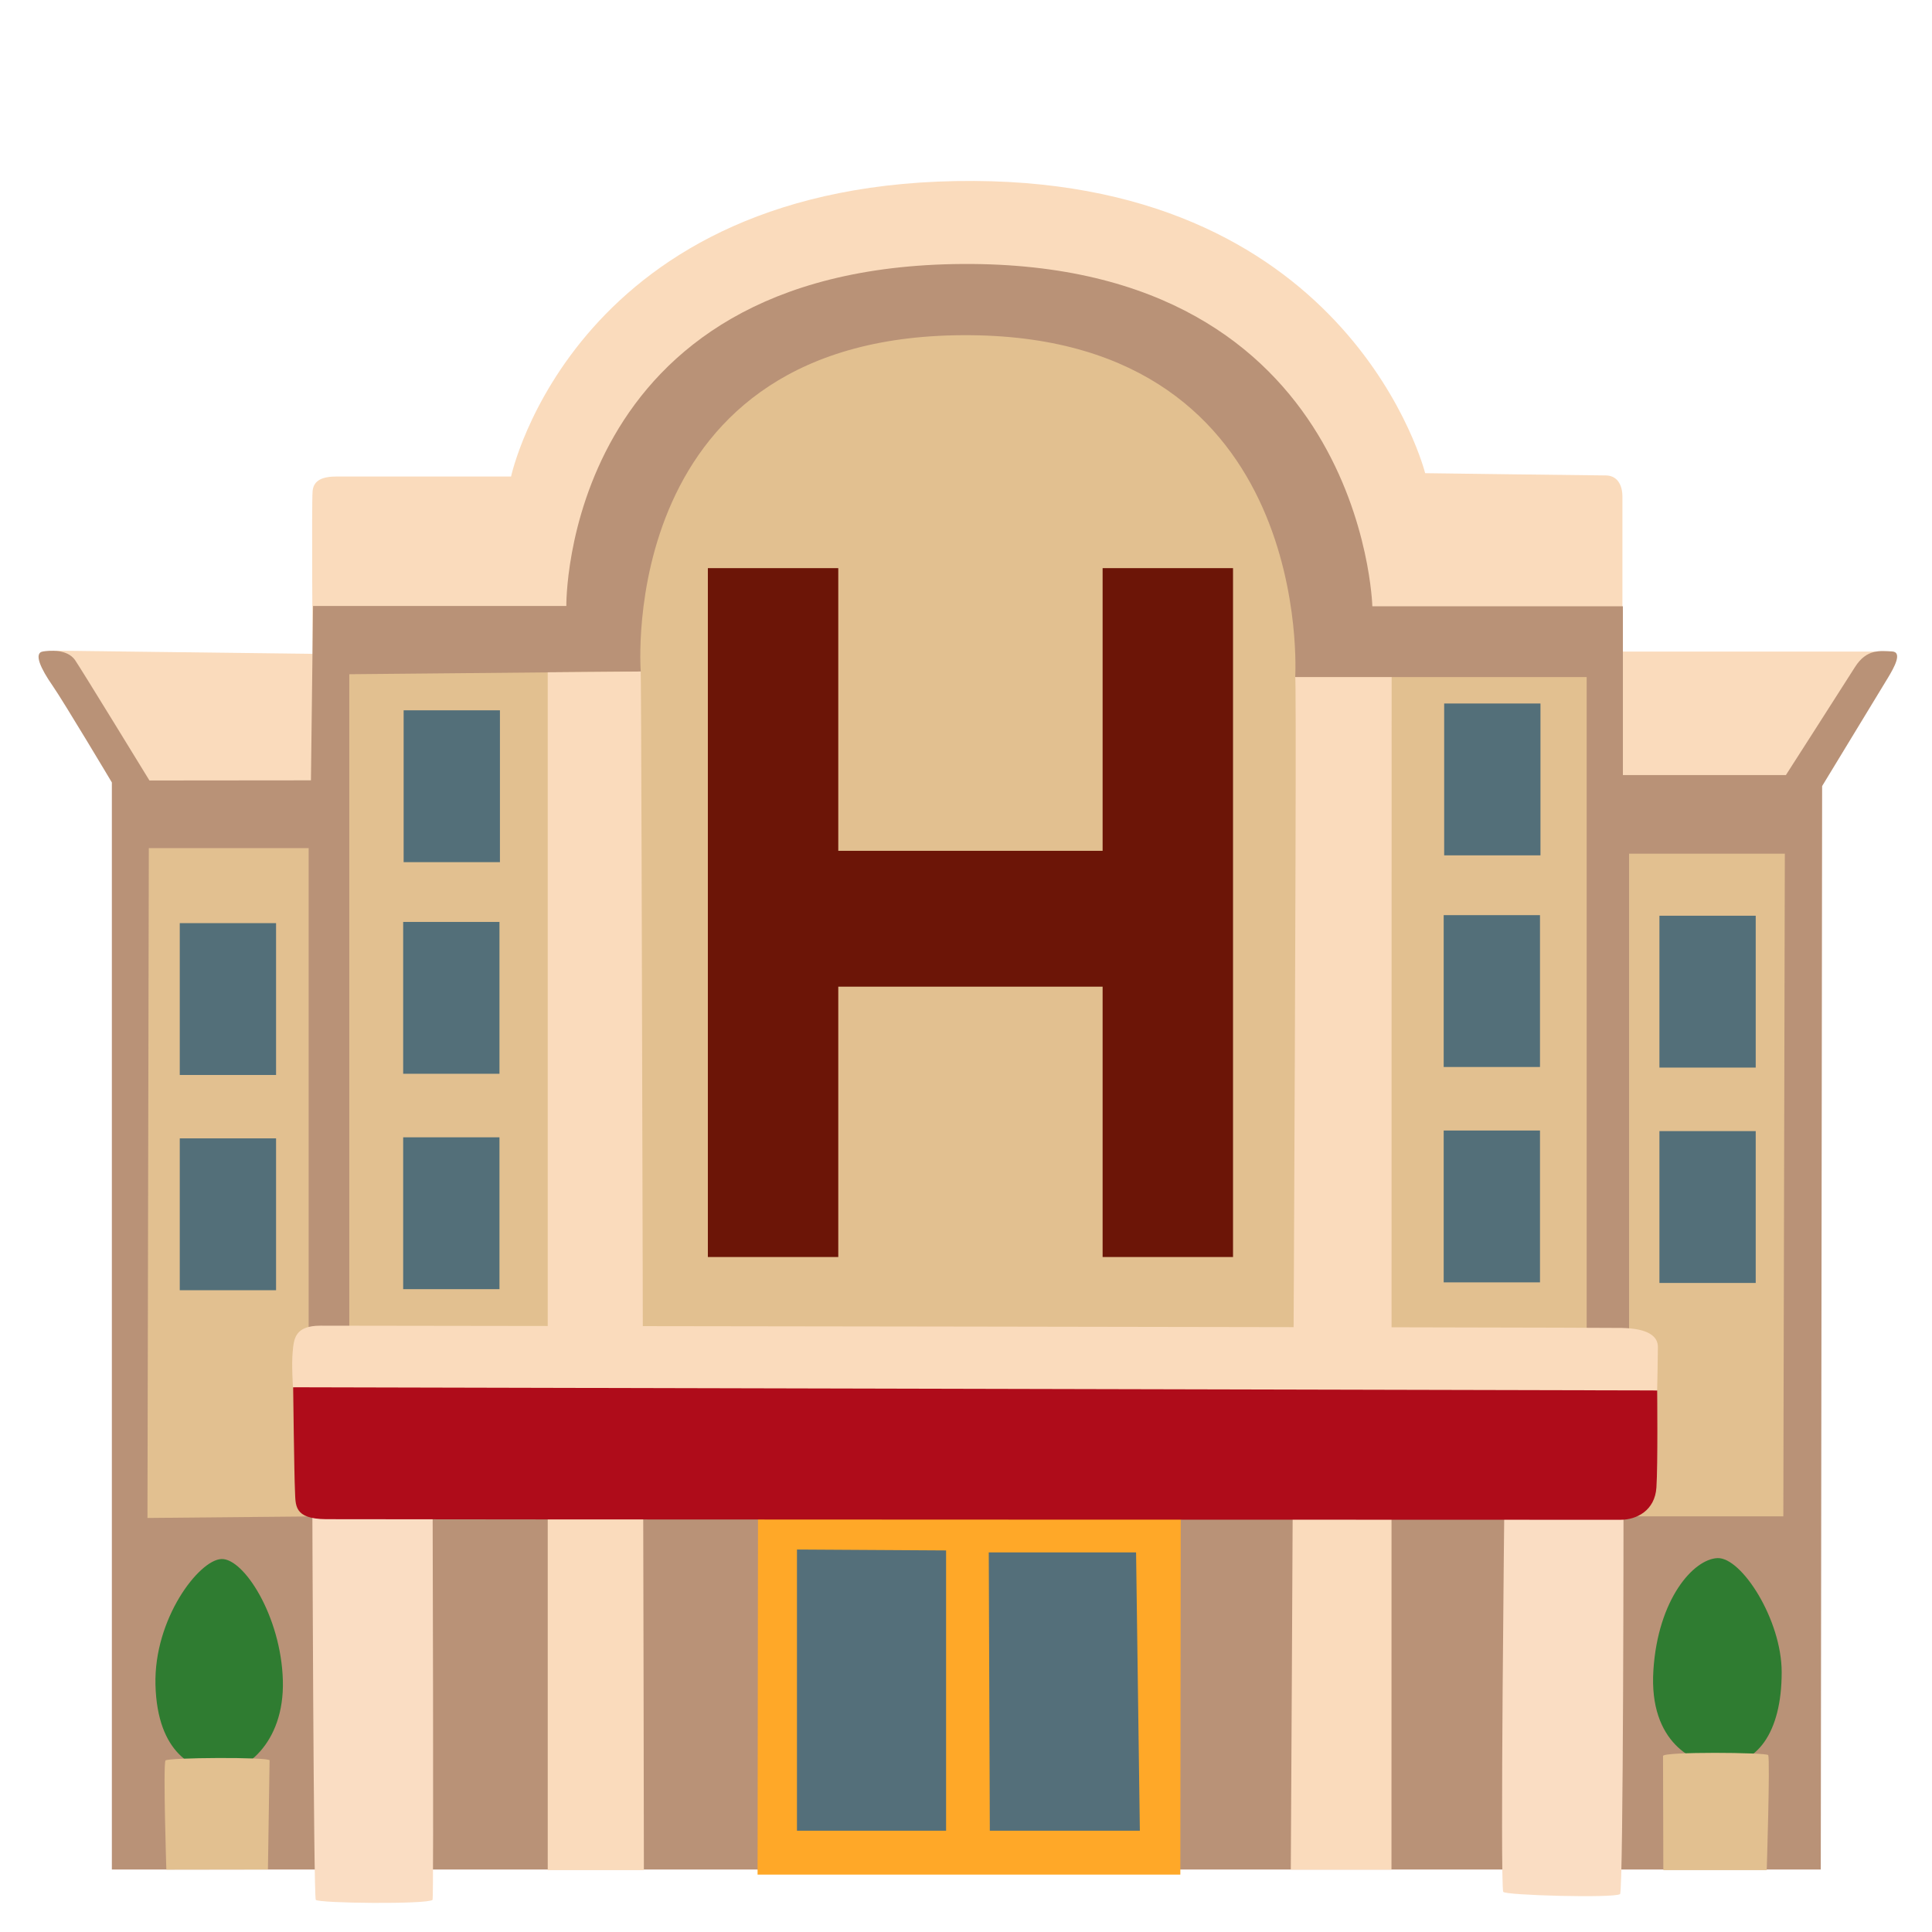 <?xml version="1.0" encoding="UTF-8"?> <svg xmlns="http://www.w3.org/2000/svg" width="128" height="128" viewBox="0 0 128 128" fill="none"> <path d="M3.68 43.109L20.71 43.319C20.71 43.319 20.64 33.289 20.71 32.539C20.78 31.799 21.38 31.569 22.34 31.569C23.3 31.569 33.86 31.569 33.86 31.569C33.86 31.569 38.07 11.849 64.53 11.989C89.61 12.119 94.42 31.349 94.42 31.349C94.42 31.349 105.64 31.499 106.38 31.499C107.12 31.499 107.49 32.089 107.49 32.909C107.49 33.729 107.49 43.169 107.49 43.169H124.27L123.47 45.099L118.57 53.349L9.33 53.339L3.68 43.109Z" fill="#FADBBC"></path> <path d="M20.601 51.699L9.901 51.709C9.901 51.709 5.371 44.309 4.971 43.729C4.441 42.979 3.251 43.099 2.861 43.159C2.191 43.249 2.721 44.329 3.471 45.409C4.221 46.489 7.411 51.839 7.411 51.839V123.859H120.631L120.721 52.079C120.721 52.079 124.701 45.539 125.091 44.889C125.481 44.239 126.071 43.199 125.351 43.159C124.571 43.119 123.671 42.979 122.901 44.189C122.021 45.579 118.321 51.349 118.321 51.349H107.521V40.169H90.921C90.921 40.169 90.331 17.329 63.771 17.489C37.221 17.659 37.521 40.149 37.521 40.149H20.741C20.741 40.159 20.601 51.499 20.601 51.699Z" fill="#B99277"></path> <path d="M9.86 56.19H20.45V100.469L9.77 100.569L9.86 56.19Z" fill="#E2C090"></path> <path d="M23.141 44.669V89.049L105.121 88.959V44.859H85.811C85.811 44.859 87.191 22.449 64.361 22.209C40.691 21.949 42.451 44.489 42.451 44.489L23.141 44.669Z" fill="#E2C090"></path> <path d="M42.449 44.49L36.289 44.54V123.9H42.659C42.669 123.9 42.509 44.49 42.449 44.49Z" fill="#FADBBC"></path> <path d="M85.809 44.861H92.2L92.189 123.871H85.519C85.519 123.871 85.969 44.501 85.809 44.861Z" fill="#FADBBC"></path> <path d="M118.25 56.56H107.93V100.46H118.15C118.15 100.46 118.25 56.26 118.25 56.56Z" fill="#E2C090"></path> <path d="M50.221 99.449L50.191 124.199H78.201L78.231 98.689L50.221 99.449Z" fill="#FFA828"></path> <path d="M52.801 102.66V121.29H62.681V102.72L52.801 102.66Z" fill="#546F7A"></path> <path d="M65.508 102.85H75.268L75.518 121.29H65.578L65.508 102.85Z" fill="#546F7A"></path> <path d="M20.691 99.029C20.691 99.339 20.771 125.639 20.921 125.869C21.071 126.099 28.351 126.179 28.661 125.869C28.741 125.789 28.661 98.869 28.661 98.869L20.691 99.029Z" fill="#FADDC3"></path> <path d="M99.672 99.269C99.672 99.269 99.382 124.709 99.592 125.339C99.672 125.569 106.922 125.769 107.332 125.489C107.562 125.339 107.562 99.189 107.562 99.189L99.672 99.269Z" fill="#FADDC3"></path> <path d="M113.791 116.929C112.311 116.869 109.231 115.499 109.541 110.669C109.841 105.939 112.201 103.289 113.791 103.229C115.381 103.169 118.041 107.309 118.041 110.789C118.041 114.809 116.391 117.039 113.791 116.929Z" fill="#2F7C31"></path> <path d="M14.67 103.29C13.18 103.35 10.19 107.25 10.3 111.62C10.42 116.23 12.9 117.29 14.49 117.41C16.08 117.53 18.86 115.58 18.74 111.33C18.62 107.08 16.15 103.23 14.67 103.29Z" fill="#2F7C31"></path> <path d="M10.961 116.639C10.801 117.039 11.021 123.869 11.021 123.869L17.751 123.859C17.751 123.859 17.861 116.869 17.861 116.629C17.871 116.399 11.041 116.439 10.961 116.639Z" fill="#E2C090"></path> <path d="M110.18 116.341C110.12 116.041 117.09 116.101 117.15 116.281C117.28 116.671 117.05 123.901 117.05 123.901H110.2L110.18 116.341Z" fill="#E2C090"></path> <path d="M19.422 91.909C19.422 91.909 19.492 97.769 19.542 98.74C19.592 99.71 19.432 100.63 21.602 100.65C23.732 100.67 106.292 100.69 107.362 100.69C108.432 100.69 109.642 100.08 109.742 98.549C109.842 97.029 109.792 92.12 109.792 92.12L63.432 90.519L19.422 91.909Z" fill="#AF0C1A"></path> <path d="M109.79 92.12C109.79 92.12 109.84 89.92 109.84 89.24C109.84 88.55 109.23 88.02 107.47 87.98C105.71 87.94 22.95 87.83 21.23 87.83C19.51 87.83 19.47 88.73 19.39 89.57C19.31 90.41 19.41 91.91 19.41 91.91L109.79 92.12Z" fill="#FADBBC"></path> <path d="M55.538 37.641H46.898V83.281H55.538V37.641Z" fill="#6C1507"></path> <path d="M81.691 37.641H73.051V83.281H81.691V37.641Z" fill="#6C1507"></path> <path d="M74.172 56.369H54.172V65.369H74.172V56.369Z" fill="#6C1507"></path> <path d="M102.06 46.609H95.68V56.669H102.06V46.609Z" fill="#536F79"></path> <path d="M102.028 60.631H95.648V70.691H102.028V60.631Z" fill="#536F79"></path> <path d="M102.028 74.9H95.648V84.96H102.028V74.9Z" fill="#536F79"></path> <path d="M33.122 47.06H26.742V57.12H33.122V47.06Z" fill="#536F79"></path> <path d="M33.091 61.08H26.711V71.14H33.091V61.08Z" fill="#536F79"></path> <path d="M33.091 75.35H26.711V85.41H33.091V75.35Z" fill="#536F79"></path> <path d="M18.29 61.16H11.91V71.22H18.29V61.16Z" fill="#536F79"></path> <path d="M18.29 75.42H11.91V85.48H18.29V75.42Z" fill="#536F79"></path> <path d="M116.321 60.67H109.941V70.73H116.321V60.67Z" fill="#536F79"></path> <path d="M116.321 74.939H109.941V84.999H116.321V74.939Z" fill="#536F79"></path> </svg> 